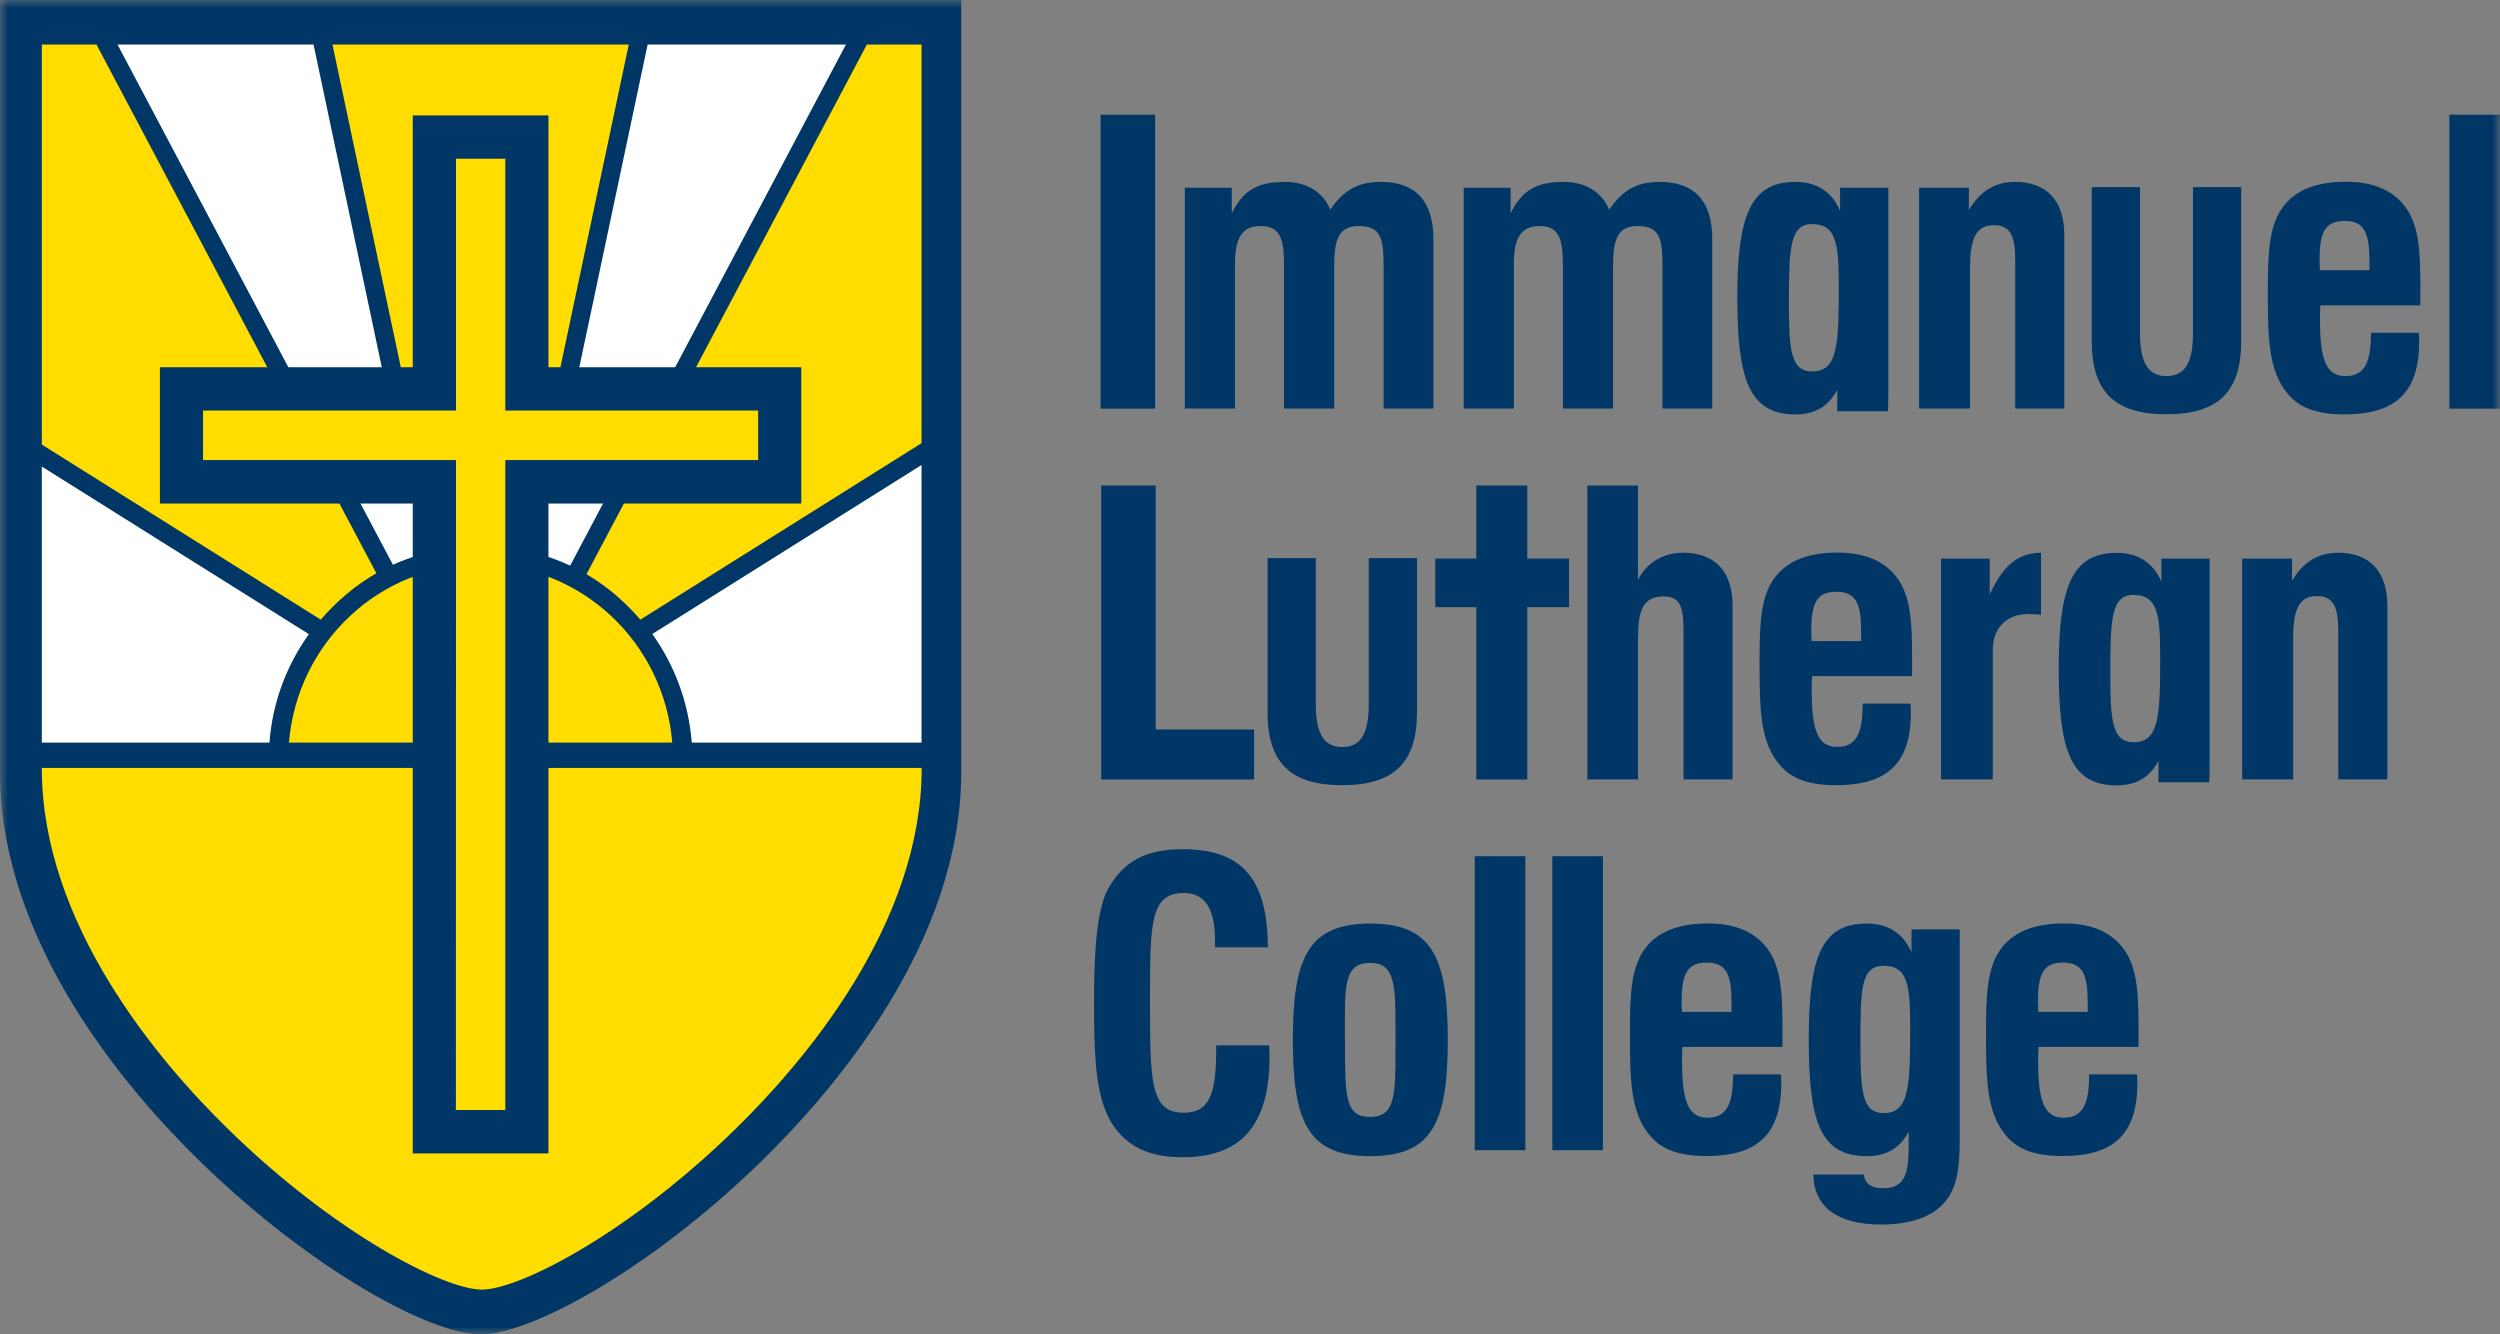 <svg xmlns="http://www.w3.org/2000/svg" width="163" height="87" viewBox="0 0 163 87" fill="none"><rect x="0" y="0" width="163" height="87" fill="#808080" stroke="none"/><g id="Isolation_Mode" clip-path="url(#clip0_4043_62320)"><g id="Clip path group"><mask id="mask0_4043_62320" style="mask-type:luminance" maskUnits="userSpaceOnUse" x="0" y="0" width="163" height="87"><g id="clippath"><path id="Vector" d="M163 0H0V87H163V0Z" fill="white"></path></g></mask><g mask="url(#mask0_4043_62320)"><g id="Group"><path id="Vector_2" d="M0 0V50.348C0 61.414 8.227 71.055 13.139 75.818C20.351 82.813 28.059 87 31.336 87C34.613 87 42.321 82.813 49.533 75.818C54.437 71.055 62.672 61.421 62.672 50.348V0H0Z" fill="#003767"></path><path id="Vector_3" d="M18.84 48.418C19.374 41.92 24.735 36.8 31.335 36.8C37.936 36.8 43.296 41.92 43.831 48.418H18.84Z" fill="#FFDD00"></path><path id="Vector_4" d="M60.084 48.418V30.318L42.53 41.337C43.971 43.36 44.901 45.78 45.102 48.418H60.084Z" fill="white"></path><path id="Vector_5" d="M60.084 28.886V2.903H56.521L38.238 37.438C39.571 38.224 40.748 39.228 41.748 40.403L60.084 28.894V28.886Z" fill="#FFDD00"></path><path id="Vector_6" d="M40.996 2.903H21.676L26.827 27.228H35.845L40.996 2.903Z" fill="#FFDD00"></path><path id="Vector_7" d="M24.541 37.383L6.29 2.903H2.727V28.987L20.916 40.403C21.946 39.197 23.163 38.169 24.541 37.376" fill="#FFDD00"></path><path id="Vector_8" d="M20.134 41.344L2.727 30.419V48.418H17.569C17.763 45.788 18.693 43.376 20.134 41.352" fill="white"></path><path id="Vector_9" d="M31.375 48.379L31.312 48.411V48.419H31.367L31.375 48.379Z" fill="#FCEE23"></path><path id="Vector_10" d="M31.336 47.64L31.406 47.764L31.429 47.726L31.359 47.609L31.336 47.64Z" fill="#FCEE23"></path><path id="Vector_11" d="M60.084 50.068H2.727V50.107C2.727 60.262 10.373 69.242 14.935 73.678C21.9 80.471 28.98 84.082 31.413 84.082C33.845 84.082 40.926 80.463 47.883 73.678C52.445 69.234 60.092 60.262 60.092 50.107V50.068H60.084Z" fill="#FFDD00"></path><path id="Vector_12" d="M55.157 2.903H42.227L37.076 27.228H25.587L20.443 2.903H7.661L25.618 36.823C26.215 36.543 26.842 36.333 27.485 36.139L27.253 35.033H35.433L35.201 36.139C35.883 36.341 36.541 36.582 37.176 36.878L55.157 2.903Z" fill="white"></path><path id="Vector_13" d="M26.912 7.525V23.944H10.427V32.831H26.912V75.203H35.759V32.831H52.244V23.944H35.759V7.525H26.912Z" fill="#003767"></path><path id="Vector_14" d="M49.432 26.769H32.947V10.35H29.732V26.769H13.239V29.998H29.732L29.724 72.37H32.947V29.998H49.432V26.769Z" fill="#FFDD00"></path><path id="Vector_15" d="M75.315 7.478H71.759V26.645H75.315V7.478Z" fill="#003767"></path><path id="Vector_16" d="M77.243 12.241H80.311V13.898C81.047 12.443 81.938 11.859 83.789 11.859C85.238 11.859 86.299 12.575 86.733 13.672C87.624 12.373 88.561 11.859 90.033 11.859C92.287 11.859 93.457 13.104 93.457 15.579V26.637H90.211V17.439C90.211 15.556 90.056 14.739 88.584 14.739C87.291 14.739 86.989 15.602 86.989 17.361V26.637H83.719V17.283C83.719 15.525 83.441 14.739 82.193 14.739C80.946 14.739 80.52 15.556 80.52 17.237V26.637H77.251V12.241H77.243Z" fill="#003767"></path><path id="Vector_17" d="M95.425 12.241H98.493V13.898C99.228 12.443 100.119 11.859 101.971 11.859C103.419 11.859 104.481 12.575 104.915 13.672C105.805 12.373 106.743 11.859 108.215 11.859C110.469 11.859 111.639 13.104 111.639 15.579V26.637H108.393V17.439C108.393 15.556 108.238 14.739 106.766 14.739C105.472 14.739 105.17 15.602 105.17 17.361V26.637H101.901V17.283C101.901 15.525 101.622 14.739 100.375 14.739C99.128 14.739 98.702 15.556 98.702 17.237V26.637H95.433V12.241H95.425Z" fill="#003767"></path><path id="Vector_18" d="M125.126 12.241H128.372V13.696C129.061 12.498 130.076 11.859 131.37 11.859C133.423 11.859 134.593 13.058 134.593 15.322V26.637H131.393V16.98C131.393 15.423 131.091 14.684 129.999 14.684C128.806 14.684 128.449 15.602 128.449 17.462V26.637H125.126V12.241Z" fill="#003767"></path><path id="Vector_19" d="M157.708 21.695C157.708 21.898 157.732 22.077 157.732 22.256C157.732 25.571 156.213 27.018 152.859 27.018C151.108 27.018 149.915 26.613 149.133 25.641C147.893 24.139 147.862 22.022 147.862 18.964C147.862 16.388 147.94 14.583 148.955 13.353C149.791 12.334 151.139 11.852 152.936 11.852C154.734 11.852 155.981 12.389 156.818 13.478C157.732 14.7 157.809 16.412 157.809 18.808V19.906H151.286C151.263 20.186 151.263 20.489 151.263 20.824C151.263 23.4 151.643 24.52 152.913 24.52C154.184 24.52 154.587 23.625 154.587 21.695H157.708ZM154.486 17.618V17.003C154.486 15.167 154.153 14.404 152.859 14.404C151.565 14.404 151.232 15.19 151.232 17.003C151.232 17.081 151.255 17.283 151.255 17.618H154.478H154.486Z" fill="#003767"></path><path id="Vector_20" d="M163 7.478H159.7V26.645H163V7.478Z" fill="#003767"></path><path id="Vector_21" d="M82.751 68.16C82.751 68.417 82.774 68.643 82.774 68.9C82.774 73.335 80.946 75.452 77.119 75.452C75.345 75.452 74.051 75.016 73.083 73.997C71.456 72.316 71.332 69.561 71.332 65.18C71.332 61.507 71.588 59.087 72.293 57.865C73.331 56.083 74.803 55.367 77.111 55.367C80.992 55.367 82.642 57.305 82.666 61.764H79.218V61.305C79.218 59.242 78.56 58.223 77.189 58.223C74.981 58.223 74.981 60.239 74.981 65.133C74.981 70.487 74.981 72.549 77.165 72.549C78.862 72.549 79.296 71.351 79.296 68.417V68.16H82.743H82.751Z" fill="#003767"></path><path id="Vector_22" d="M89.344 60.215C93.403 60.215 94.395 62.456 94.395 67.81C94.395 73.164 93.403 75.382 89.344 75.382C85.285 75.382 84.293 73.164 84.293 67.81C84.293 62.456 85.285 60.215 89.344 60.215ZM87.694 67.981C87.694 71.522 87.717 72.822 89.313 72.822C90.909 72.822 90.986 71.6 90.986 68.464V67.063C90.986 64.083 90.909 62.783 89.336 62.783C87.763 62.783 87.686 64.005 87.686 66.658V67.981H87.694Z" fill="#003767"></path><path id="Vector_23" d="M99.454 55.826H96.153V74.993H99.454V55.826Z" fill="#003767"></path><path id="Vector_24" d="M104.512 55.826H101.212V74.993H104.512V55.826Z" fill="#003767"></path><path id="Vector_25" d="M116.117 70.051C116.117 70.254 116.14 70.433 116.14 70.612C116.14 73.927 114.622 75.374 111.267 75.374C109.516 75.374 108.323 74.969 107.541 73.997C106.302 72.495 106.271 70.378 106.271 67.32C106.271 64.744 106.348 62.939 107.363 61.709C108.199 60.69 109.547 60.208 111.345 60.208C113.142 60.208 114.389 60.745 115.226 61.842C116.14 63.063 116.217 64.775 116.217 67.164V68.262H109.695C109.671 68.542 109.671 68.845 109.671 69.18C109.671 71.756 110.051 72.876 111.321 72.876C112.592 72.876 112.995 71.981 112.995 70.051H116.117ZM112.894 65.974V65.359C112.894 63.523 112.561 62.76 111.267 62.76C109.973 62.76 109.64 63.546 109.64 65.359C109.64 65.437 109.664 65.639 109.664 65.974H112.886H112.894Z" fill="#003767"></path><path id="Vector_26" d="M126.986 78.129C126.25 79.226 124.755 79.841 122.647 79.841C119.781 79.841 118.255 78.666 118.232 76.58H121.532C121.555 77.14 122.012 77.475 122.748 77.475C124.119 77.475 124.445 76.658 124.445 74.775V73.779C123.887 74.853 122.996 75.382 121.733 75.382C118.635 75.382 117.93 73.086 117.93 67.732C117.93 62.378 118.766 60.215 121.71 60.215C123.105 60.215 124.096 60.853 124.631 62.098V60.596H127.776V73.849C127.776 75.685 127.729 77.063 126.993 78.129M121.3 68.036C121.3 71.148 121.4 72.573 122.818 72.573C124.491 72.573 124.545 70.814 124.545 66.868C124.545 64.114 124.321 62.97 122.818 62.97C121.315 62.97 121.3 64.503 121.3 68.043" fill="#003767"></path><path id="Vector_27" d="M139.333 70.051C139.333 70.254 139.357 70.433 139.357 70.612C139.357 73.927 137.831 75.374 134.484 75.374C132.733 75.374 131.54 74.969 130.758 73.997C129.518 72.495 129.487 70.378 129.487 67.32C129.487 64.744 129.565 62.939 130.58 61.709C131.416 60.69 132.764 60.208 134.561 60.208C136.359 60.208 137.606 60.745 138.443 61.842C139.357 63.063 139.434 64.775 139.434 67.164V68.262H132.911C132.888 68.542 132.888 68.845 132.888 69.18C132.888 71.756 133.268 72.876 134.538 72.876C135.809 72.876 136.212 71.981 136.212 70.051H139.333ZM136.119 65.974V65.359C136.119 63.523 135.785 62.76 134.492 62.76C133.198 62.76 132.873 63.546 132.873 65.359C132.873 65.437 132.896 65.639 132.896 65.974H136.119Z" fill="#003767"></path><path id="Vector_28" d="M142.982 12.21V21.711C142.982 23.633 142.471 24.52 141.255 24.52C140.038 24.52 139.527 23.625 139.527 21.688V12.202H136.382V22.248C136.382 25.563 137.9 27.011 141.255 27.011C144.609 27.011 146.127 25.555 146.127 22.248C146.127 22.163 146.127 12.202 146.127 12.202H142.982V12.21Z" fill="#003767"></path><path id="Vector_29" d="M117.077 27.018C118.348 27.018 119.231 26.481 119.788 25.415V26.411C119.788 26.551 119.788 26.684 119.788 26.816H123.096C123.112 26.404 123.12 25.968 123.12 25.493V12.241H119.974V13.743C119.44 12.498 118.448 11.859 117.054 11.859C114.11 11.859 113.273 14.124 113.273 19.377C113.273 24.629 113.986 27.026 117.077 27.026M118.162 14.614C119.657 14.614 119.889 15.758 119.889 18.513C119.889 22.466 119.835 24.217 118.162 24.217C116.736 24.217 116.636 22.793 116.636 19.68C116.636 16.139 116.713 14.606 118.162 14.606" fill="#003767"></path><path id="Vector_30" d="M71.797 31.656H75.353V47.562H81.767V50.823H71.797V31.656Z" fill="#003767"></path><path id="Vector_31" d="M103.497 31.656H106.797V37.796C107.378 36.675 108.447 36.037 109.741 36.037C111.794 36.037 112.964 37.236 112.964 39.5V50.815H109.764V41.158C109.764 39.633 109.586 38.886 108.471 38.886C107.123 38.886 106.797 39.804 106.797 41.64V50.815H103.497V31.648V31.656Z" fill="#003767"></path><path id="Vector_32" d="M124.568 45.873C124.568 46.076 124.591 46.255 124.591 46.434C124.591 49.749 123.073 51.196 119.718 51.196C117.968 51.196 116.775 50.791 115.992 49.819C114.753 48.317 114.722 46.2 114.722 43.142C114.722 40.566 114.799 38.761 115.814 37.531C116.651 36.512 117.999 36.029 119.796 36.029C121.593 36.029 122.84 36.566 123.677 37.656C124.591 38.878 124.669 40.59 124.669 42.986V44.084H118.146C118.123 44.364 118.123 44.667 118.123 45.002C118.123 47.578 118.502 48.698 119.773 48.698C121.043 48.698 121.446 47.803 121.446 45.873H124.568ZM121.345 41.796V41.181C121.345 39.345 121.012 38.582 119.718 38.582C118.425 38.582 118.092 39.368 118.092 41.181C118.092 41.259 118.115 41.461 118.115 41.796H121.337H121.345Z" fill="#003767"></path><path id="Vector_33" d="M126.56 36.419H129.728V38.761C130.588 36.925 131.502 36.061 133.075 36.037V40.092C132.718 40.037 132.439 40.037 132.238 40.037C130.789 40.037 129.929 40.979 129.929 42.38V50.815H126.552V36.419H126.56Z" fill="#003767"></path><path id="Vector_34" d="M146.197 36.419H149.443V37.874C150.125 36.675 151.14 36.037 152.433 36.037C154.486 36.037 155.656 37.236 155.656 39.5V50.815H152.457V41.158C152.457 39.601 152.154 38.862 151.062 38.862C149.869 38.862 149.513 39.78 149.513 41.64V50.815H146.189V36.419H146.197Z" fill="#003767"></path><path id="Vector_35" d="M99.577 36.419H102.304V39.586H99.577V50.823H96.254V39.586H93.581V36.419H96.254V31.656H99.577V36.419Z" fill="#003767"></path><path id="Vector_36" d="M89.243 36.395V45.897C89.243 47.819 88.731 48.706 87.515 48.706C86.299 48.706 85.788 47.811 85.788 45.873V36.388H82.643V46.434C82.643 49.749 84.161 51.196 87.515 51.196C90.87 51.196 92.388 49.741 92.388 46.434C92.388 46.348 92.388 36.388 92.388 36.388H89.243V36.395Z" fill="#003767"></path><path id="Vector_37" d="M138.024 51.204C139.295 51.204 140.178 50.667 140.736 49.601V50.597C140.736 50.737 140.736 50.869 140.736 51.002H144.044C144.059 50.589 144.067 50.154 144.067 49.679V36.426H140.922V37.928C140.387 36.683 139.403 36.045 138.009 36.045C135.065 36.045 134.229 38.31 134.229 43.562C134.229 48.815 134.941 51.212 138.032 51.212M139.117 38.792C140.612 38.792 140.844 39.936 140.844 42.691C140.844 46.644 140.798 48.395 139.117 48.395C137.699 48.395 137.591 46.971 137.591 43.858C137.591 40.317 137.668 38.784 139.117 38.784" fill="#003767"></path></g></g></g></g><defs><clipPath id="clip0_4043_62320"><rect width="163" height="87" fill="white"></rect></clipPath></defs></svg>